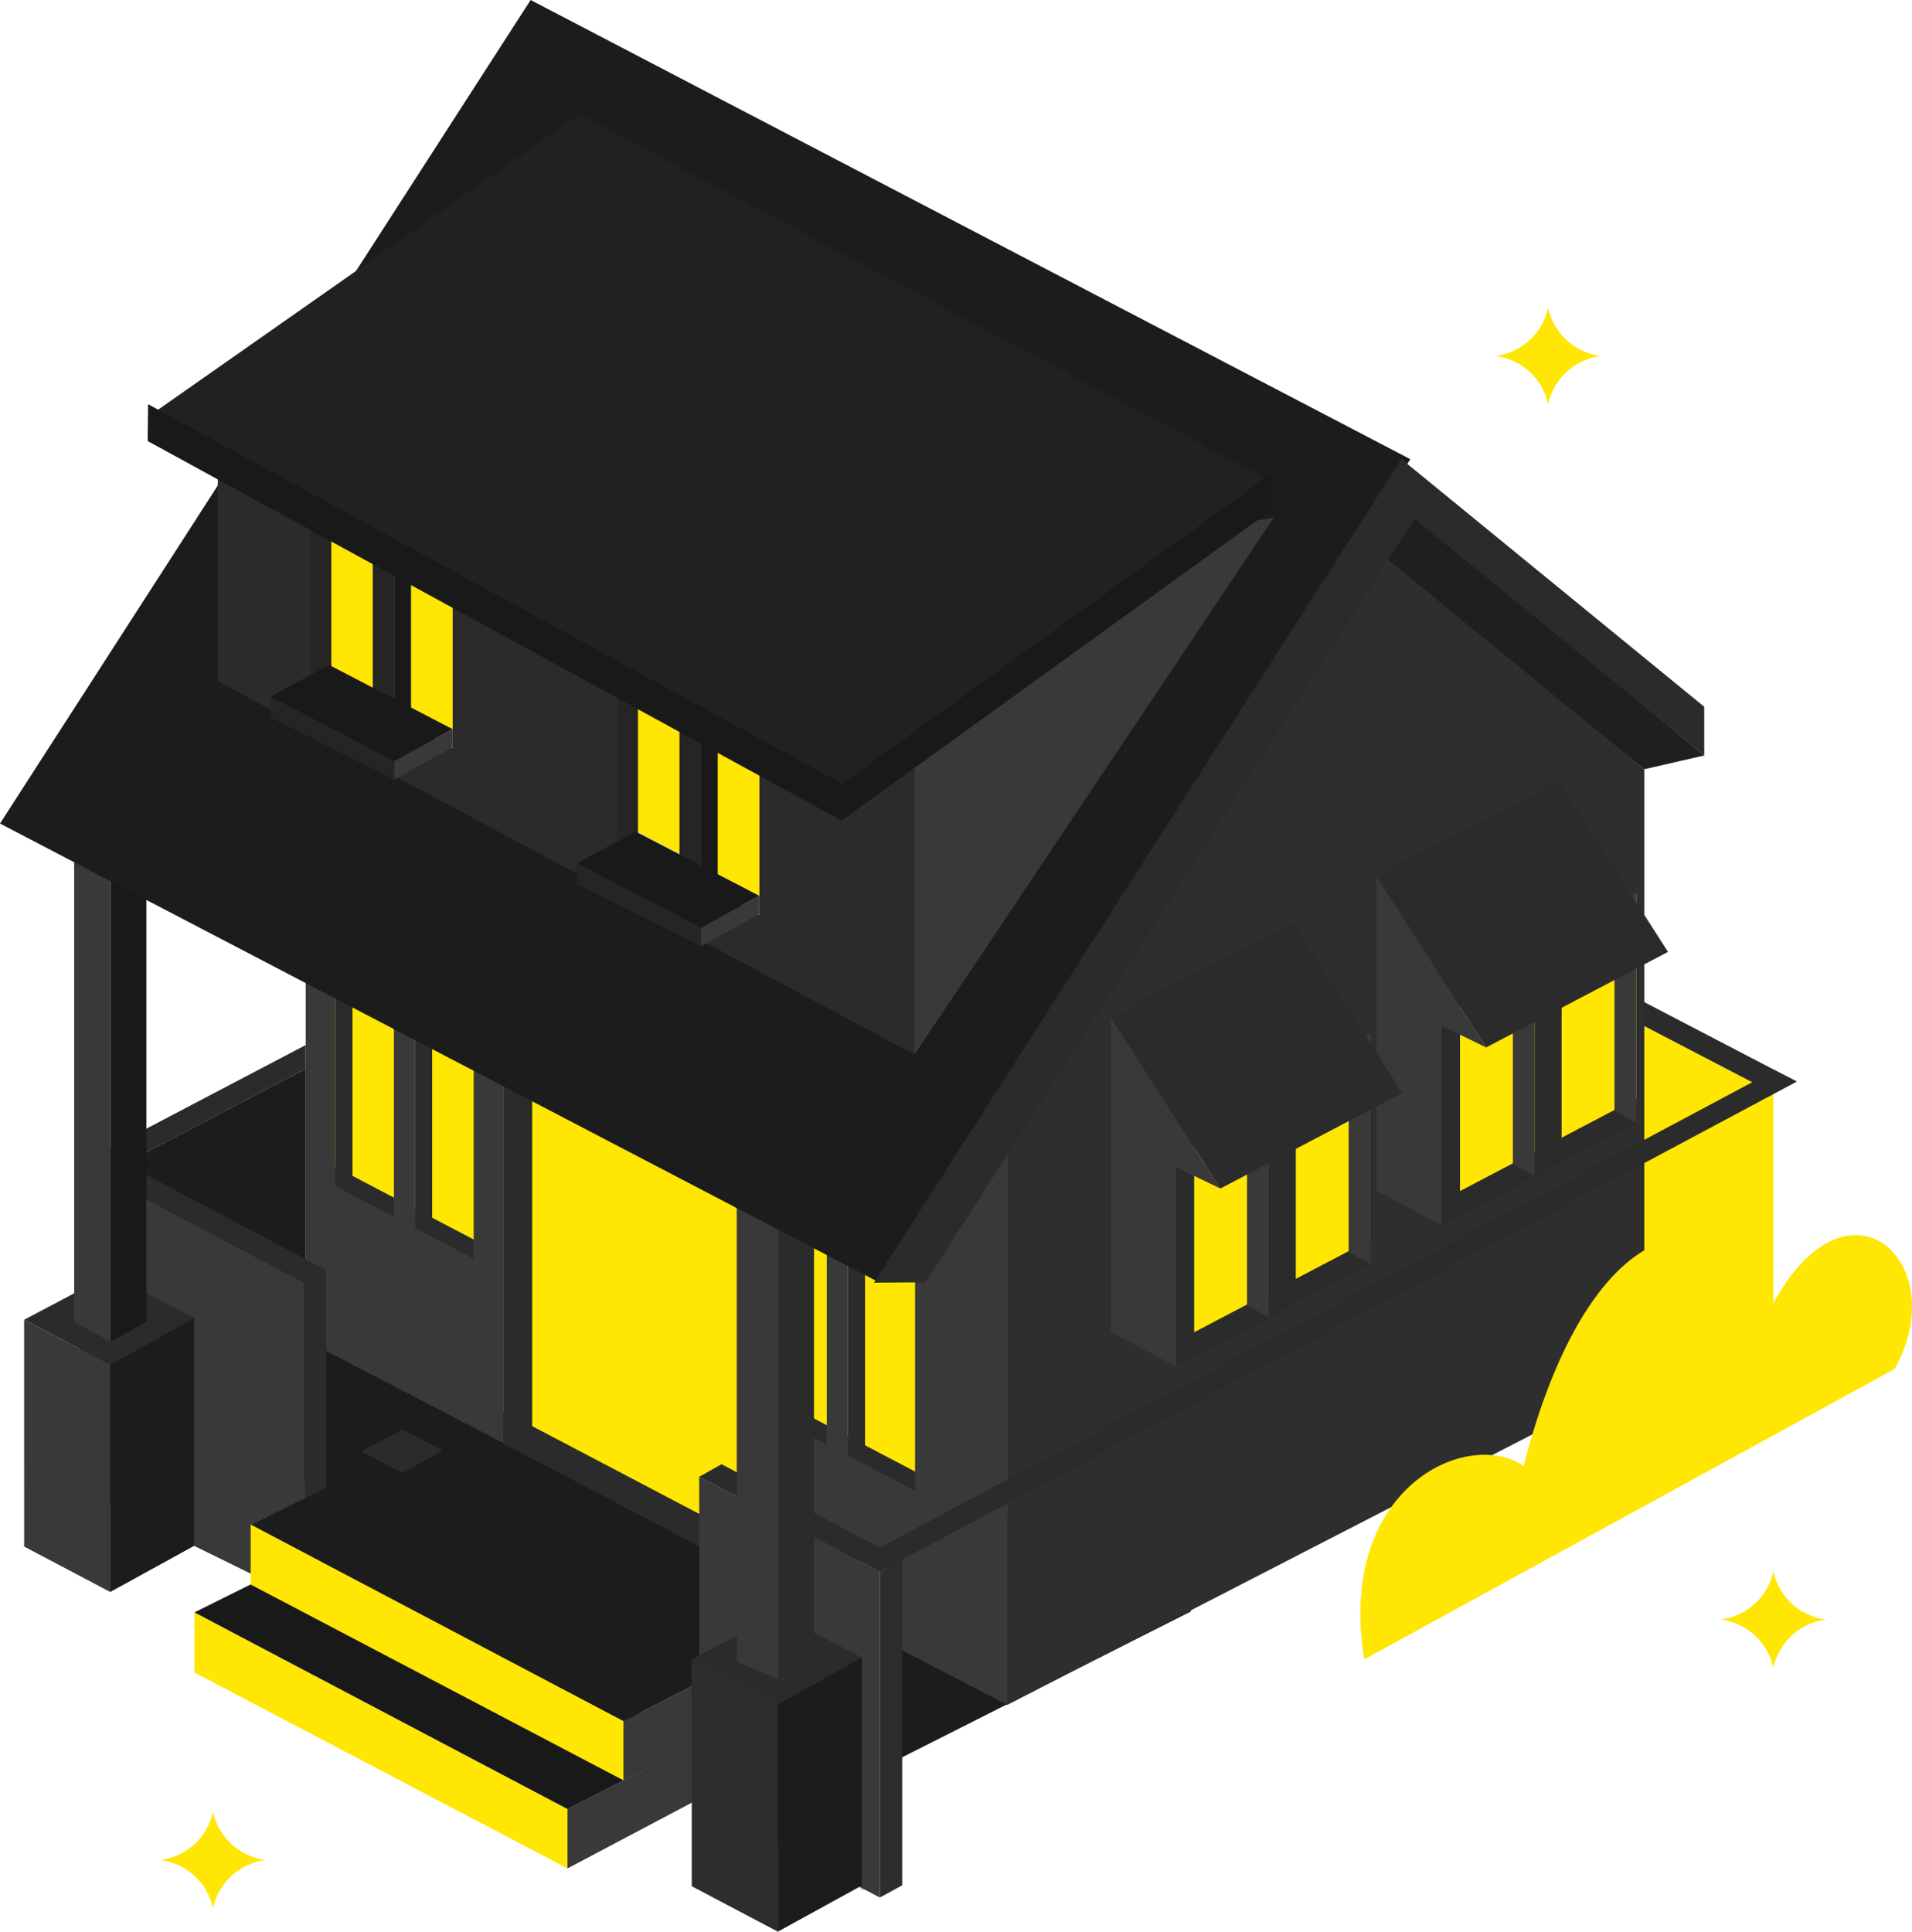 <svg xmlns="http://www.w3.org/2000/svg" xmlns:xlink="http://www.w3.org/1999/xlink" width="322.062" height="325.357" viewBox="0 0 322.062 325.357">
  <defs>
    <linearGradient id="linear-gradient" x1="5.93" y1="3.203" x2="-9.154" y2="-4.307" gradientUnits="objectBoundingBox">
      <stop offset="0" stop-color="#c6cde7"/>
      <stop offset="1" stop-color="#e3e6f3"/>
    </linearGradient>
    <linearGradient id="linear-gradient-2" x1="10.845" y1="5.881" x2="-8.786" y2="-4.295" xlink:href="#linear-gradient"/>
    <linearGradient id="linear-gradient-3" x1="3.954" y1="49.566" x2="-0.694" y2="-16.475" xlink:href="#linear-gradient"/>
    <linearGradient id="linear-gradient-4" x1="3.209" y1="38.983" x2="-1.439" y2="-27.057" xlink:href="#linear-gradient"/>
    <linearGradient id="linear-gradient-5" x1="2.3" y1="6.35" x2="-0.126" y2="-1.533" xlink:href="#linear-gradient"/>
  </defs>
  <g id="Asset_1" data-name="Asset 1" transform="translate(-987.178 -162.349)" style="isolation: isolate">
    <g id="Layer_2" data-name="Layer 2" transform="translate(987.178 162.349)">
      <g id="OBJECTS" transform="translate(0 0)">
        <path id="Path_3676" data-name="Path 3676" d="M637.114,179.411l-10.1,2.323L577.06,141.962l11.453-2.742Z" transform="translate(-350.047 -52.17)" fill="#1f1f1f"/>
        <path id="Path_3677" data-name="Path 3677" d="M651.743,227.526v54.893L567.56,238.613V183.72Z" transform="translate(-353.039 -43.394)" fill="#ffe603"/>
        <path id="Path_3678" data-name="Path 3678" d="M651.743,227.873l3.761-2.059-84.2-43.854-3.748,2.107Z" transform="translate(-353.039 -43.741)" fill="#2b2b2b"/>
        <path id="Path_3680" data-name="Path 3680" d="M599.526,303.832l-122.987-64.6L422.1,266.73l122.974,64.6Z" transform="translate(-398.852 -32.446)" fill="#1c1c1c"/>
        <path id="Path_3681" data-name="Path 3681" d="M561.754,212.058,443.58,150.64V275.666l118.174,61.417Z" transform="translate(-392.087 -49.918)" fill="#393939"/>
        <path id="Path_3682" data-name="Path 3682" d="M508.243,230.964v70.983L468.9,281.283V210.3Z" transform="translate(-384.112 -38.151)" fill="#2b2b2b"/>
        <path id="Path_3683" data-name="Path 3683" d="M508.243,230.964v65.512L468.9,275.812V210.3Z" transform="translate(-384.112 -38.151)" fill="#ffe603"/>
        <path id="Path_3684" data-name="Path 3684" d="M468.9,210.24v70.983l4.852-2.658v-65.7Z" transform="translate(-384.112 -38.163)" fill="#2b2b2b"/>
        <path id="Path_3685" data-name="Path 3685" d="M640.75,182.445V284.772l-107.3,55.276v-126.7l40.343-62.687,9.691-15.049Z" transform="translate(-363.782 -52.882)" fill="#2f2e2e"/>
        <path id="Path_3687" data-name="Path 3687" d="M420.44,232.817v54.928l30.428-15.959V216.87Z" transform="translate(-399.375 -36.856)" fill="#1c1c1c"/>
        <path id="Path_3688" data-name="Path 3688" d="M421.347,233.5l-3.787-2.011,34.215-17.958v4Z" transform="translate(-400.282 -37.514)" fill="#2b2b2b"/>
        <path id="Path_3689" data-name="Path 3689" d="M414.63,230.23l37.752,20.03-.013,53.408L414.63,285.123Z" transform="translate(-401.204 -34.221)" fill="#393939"/>
        <path id="Path_3690" data-name="Path 3690" d="M452.382,250.595l3.748-2.107L418.5,228.53l-3.866,2.035Z" transform="translate(-401.204 -34.556)" fill="#2b2b2b"/>
        <path id="Path_3691" data-name="Path 3691" d="M443.33,247.307v53.408l3.761-2.059V245.2Z" transform="translate(-392.165 -31.268)" fill="#2b2b2b"/>
        <path id="Path_3692" data-name="Path 3692" d="M429.33,303.479l62.841,33v-10L429.33,293.35Z" transform="translate(-396.575 -21.772)" fill="#ffe603"/>
        <path id="Path_3693" data-name="Path 3693" d="M499.316,321.138l-22.2,11.745v-10l22.2-11.326Z" transform="translate(-381.523 -18.181)" fill="#393939"/>
        <path id="Path_3694" data-name="Path 3694" d="M429.33,295.192l62.841,33.127,22.2-11.326L451.816,284.01Z" transform="translate(-396.575 -23.614)" fill="#19191a"/>
        <path id="Path_3695" data-name="Path 3695" d="M436.53,291.1l62.828,33v-10L436.53,280.97Z" transform="translate(-394.307 -24.214)" fill="#ffe603"/>
        <path id="Path_3696" data-name="Path 3696" d="M497.052,303.22v10.021l-12.742,6.453v-9.985l12.729-6.489Z" transform="translate(-379.259 -19.826)" fill="#393939"/>
        <path id="Path_3697" data-name="Path 3697" d="M512.059,308.654l-12.729,6.489-62.71-33.067,12.9-6.405Z" transform="translate(-394.279 -25.259)" fill="#1c1c1c"/>
        <path id="Path_3698" data-name="Path 3698" d="M514.97,286.527v54.9l3.748-2.059V284.48Z" transform="translate(-369.603 -23.522)" stroke="#c7ccee" stroke-linecap="round" stroke-linejoin="round" stroke-width="1" fill="url(#linear-gradient)"/>
        <path id="Path_3699" data-name="Path 3699" d="M524.418,290.241v54.9L493.99,329.163V274.27Z" transform="translate(-376.21 -25.535)" fill="#393939"/>
        <path id="Path_3700" data-name="Path 3700" d="M524.418,290.588l3.761-2.047L497.751,272.51l-3.761,2.107Z" transform="translate(-376.21 -25.882)" fill="#2b2b2b"/>
        <path id="Path_3701" data-name="Path 3701" d="M517.13,287.947v54.9l3.761-2.059V285.9Z" transform="translate(-368.922 -23.242)" fill="#2e2d2d"/>
        <path id="Path_3703" data-name="Path 3703" d="M518.028,301.52l-3.748-2.047L668.747,217.08l3.747,1.9Z" transform="translate(-369.82 -36.814)" fill="#2b2b2b"/>
        <path id="Path_3704" data-name="Path 3704" d="M470.681,210.506V252.54L447.38,240.3V198.27Z" transform="translate(-390.89 -40.524)" fill="#2b2b2b"/>
        <path id="Path_3705" data-name="Path 3705" d="M470.681,210.506V249.3l-23.3-12.236V198.27Z" transform="translate(-390.89 -40.524)" fill="#ffe603"/>
        <path id="Path_3706" data-name="Path 3706" d="M447.38,198.24v42.022l2.88-1.568v-38.91Z" transform="translate(-390.89 -40.53)" fill="#2b2b2b"/>
        <path id="Path_3707" data-name="Path 3707" d="M457.6,204.13v42.034l2.867-1.568v-38.91Z" transform="translate(-387.671 -39.368)" fill="#2b2b2b"/>
        <path id="Path_3708" data-name="Path 3708" d="M458.457,201.578v45.506l-3.577-1.868V199.71Z" transform="translate(-388.528 -40.24)" fill="#393939"/>
        <path id="Path_3709" data-name="Path 3709" d="M527.221,243.156V285.19l-23.3-12.236V230.92Z" transform="translate(-373.083 -34.085)" fill="#2b2b2b"/>
        <path id="Path_3710" data-name="Path 3710" d="M527.221,243.156v38.79l-23.3-12.236V230.92Z" transform="translate(-373.083 -34.085)" fill="#ffe603"/>
        <path id="Path_3711" data-name="Path 3711" d="M503.92,230.88v42.034l2.88-1.568v-38.91Z" transform="translate(-373.083 -34.093)" stroke="#c7ccee" stroke-linecap="round" stroke-linejoin="round" stroke-width="1" fill="url(#linear-gradient-2)"/>
        <path id="Path_3712" data-name="Path 3712" d="M513.04,236.14v42.034l2.88-1.568V237.7Z" transform="translate(-370.21 -33.055)" fill="#2b2b2b"/>
        <path id="Path_3713" data-name="Path 3713" d="M513.893,233.588v45.518l-3.563-1.88V231.72Z" transform="translate(-371.064 -33.927)" fill="#393939"/>
        <path id="Path_3714" data-name="Path 3714" d="M407.51,252.18l14.517,7.6-.013,38.251-14.5-7.65Z" transform="translate(-403.447 -29.892)" fill="#393939"/>
        <path id="Path_3715" data-name="Path 3715" d="M422.027,261.045l14.123-7.926-14.136-7.339-14.5,7.662Z" transform="translate(-403.447 -31.154)" fill="#2b2b2b"/>
        <path id="Path_3716" data-name="Path 3716" d="M418.54,259.836v38.251l14.136-7.77V251.91Z" transform="translate(-399.973 -29.945)" fill="#1c1c1c"/>
        <path id="Path_3717" data-name="Path 3717" d="M413.92,181.22l6.167,3.221v85.4l-6.167-3.256Z" transform="translate(-401.428 -43.887)" fill="#393939"/>
        <path id="Path_3718" data-name="Path 3718" d="M420.087,184.977l6-3.364-6-3.113-6.167,3.256Z" transform="translate(-401.428 -44.423)" stroke="#c7ccee" stroke-linecap="round" stroke-linejoin="round" stroke-width="1" fill="url(#linear-gradient-3)"/>
        <path id="Path_3719" data-name="Path 3719" d="M418.61,184.464v85.4l6-3.3V181.1Z" transform="translate(-399.951 -43.91)" fill="#19191a"/>
        <path id="Path_3720" data-name="Path 3720" d="M493.03,299.96l14.517,7.6-.013,38.263-14.5-7.65Z" transform="translate(-376.512 -20.469)" fill="#2e2d2d"/>
        <path id="Path_3721" data-name="Path 3721" d="M507.547,308.823,521.67,300.9l-14.136-7.327-14.5,7.65Z" transform="translate(-376.512 -21.729)" fill="#2b2b2b"/>
        <path id="Path_3722" data-name="Path 3722" d="M504.06,307.616v38.263l14.136-7.77V299.69Z" transform="translate(-373.039 -20.522)" fill="#1c1c1c"/>
        <path id="Path_3723" data-name="Path 3723" d="M499.44,229l7.718,3.232v85.386l-7.718-3.244Z" transform="translate(-375.309 -34.463)" fill="#393939"/>
        <path id="Path_3724" data-name="Path 3724" d="M505.607,232.767l6-3.364-6-3.113-6.167,3.244Z" transform="translate(-374.494 -34.998)" stroke="#c7ccee" stroke-linecap="round" stroke-linejoin="round" stroke-width="1" fill="url(#linear-gradient-4)"/>
        <path id="Path_3725" data-name="Path 3725" d="M504.13,232.254V317.64l6-3.3V228.89Z" transform="translate(-373.017 -34.485)" fill="#2b2b2b"/>
        <path id="Path_3726" data-name="Path 3726" d="M589.1,214.482v33.606l32.769-17.216V192.25Z" transform="translate(-346.255 -41.711)" fill="#2b2b2b"/>
        <path id="Path_3727" data-name="Path 3727" d="M591.44,207.838V242.33l29.692-15.588V192.25Z" transform="translate(-345.518 -41.711)" fill="#ffe603"/>
        <path id="Path_3728" data-name="Path 3728" d="M614.9,192.2v38.622l-3.669-2V194.175Z" transform="translate(-339.286 -41.721)" fill="#393939"/>
        <path id="Path_3729" data-name="Path 3729" d="M601.876,199.71v38.622l-3.656-2V201.7Z" transform="translate(-343.383 -40.24)" fill="#393939"/>
        <path id="Path_3730" data-name="Path 3730" d="M601,196.463V239.61l4.55-2.382V194.08Z" transform="translate(-342.508 -41.35)" fill="#2b2b2b"/>
        <path id="Path_3731" data-name="Path 3731" d="M599.215,218.623l-7.482-11.685v-8l-7.745-4.106-3.248-5.064v52.977l10.993,5.83V214.972Z" transform="translate(-348.888 -42.2)" fill="#393939"/>
        <path id="Path_3732" data-name="Path 3732" d="M580.74,192.421l30.625-16.091,18.488,28.853-30.638,16.091Z" transform="translate(-348.888 -44.851)" fill="#2b2b2c"/>
        <path id="Path_3733" data-name="Path 3733" d="M555.05,234.38v33.57l32.769-17.228V212.1Z" transform="translate(-356.98 -37.796)" fill="#2b2b2b"/>
        <path id="Path_3734" data-name="Path 3734" d="M557.39,227.688v34.5L587.082,246.6V212.1Z" transform="translate(-356.242 -37.796)" fill="#ffe603"/>
        <path id="Path_3735" data-name="Path 3735" d="M580.849,212.06v38.622l-3.669-2V214.035Z" transform="translate(-350.01 -37.804)" fill="#393939"/>
        <path id="Path_3736" data-name="Path 3736" d="M567.829,219.57v38.622l-3.669-2V221.545Z" transform="translate(-354.11 -36.323)" fill="#393939"/>
        <path id="Path_3737" data-name="Path 3737" d="M566.95,216.324v43.088l4.55-2.394V213.93Z" transform="translate(-353.232 -37.436)" fill="#2b2b2b"/>
        <path id="Path_3738" data-name="Path 3738" d="M565.178,238.473l-7.5-11.685V218.8l-7.745-4.118-3.248-5.064v52.989l10.993,5.83v-33.57Z" transform="translate(-359.612 -38.286)" fill="#393939"/>
        <path id="Path_3739" data-name="Path 3739" d="M546.69,212.271l30.625-16.091L595.8,225.033l-30.625,16.091Z" transform="translate(-359.612 -40.936)" fill="#2b2b2c"/>
        <path id="Path_3740" data-name="Path 3740" d="M641.977,143.851,493.8,66.51,404.42,205.22l148.172,77.329Z" transform="translate(-404.42 -66.51)" fill="#1c1c1c"/>
        <path id="Path_3741" data-name="Path 3741" d="M656.225,172.815,605.192,131.08l-3.445,5.423L516.38,269.814l8.692-.06,82.355-128.606,48.8,39.867Z" transform="translate(-369.159 -53.775)" fill="#2b2b2c"/>
        <path id="Path_3742" data-name="Path 3742" d="M549.653,182.154,432.32,119.24v51.588l117.333,62.926Z" transform="translate(-395.633 -56.111)" fill="#2b2b2b"/>
        <path id="Path_3743" data-name="Path 3743" d="M467.971,138.706v42.022l-23.3-12.236V126.47Z" transform="translate(-391.743 -54.685)" fill="#ffc503"/>
        <path id="Path_3744" data-name="Path 3744" d="M467.971,138.706V177.5l-23.3-12.236V126.47Z" transform="translate(-391.743 -54.685)" fill="#ffe603"/>
        <path id="Path_3745" data-name="Path 3745" d="M444.67,126.43v42.034l2.88-1.568v-38.91Z" transform="translate(-391.743 -54.692)" fill="#252526"/>
        <path id="Path_3824" data-name="Path 3824" d="M444.67,126.43v42.034l2.88-1.568v-38.91Z" transform="translate(-392.344 -54.692)" fill="#252526"/>
        <path id="Path_3746" data-name="Path 3746" d="M454.89,132.33v42.022l2.867-1.568v-38.9Z" transform="translate(-388.525 -53.529)" fill="#19191a"/>
        <path id="Path_3747" data-name="Path 3747" d="M455.747,129.78v47.039l-3.577-1.88V127.9Z" transform="translate(-389.381 -54.403)" fill="#252526"/>
        <path id="Path_3748" data-name="Path 3748" d="M439.05,164.51l20.895,10.871v3.089L439.05,167.994Z" transform="translate(-393.513 -47.182)" fill="#252526"/>
        <path id="Path_3749" data-name="Path 3749" d="M459.945,176.256l9.8-5.388-20.8-10.8-9.888,5.316Z" transform="translate(-393.513 -48.058)" fill="#19191a"/>
        <path id="Path_3750" data-name="Path 3750" d="M454.94,174.478v3.089l9.8-5.411V169.09Z" transform="translate(-388.509 -46.279)" fill="#393939"/>
        <path id="Path_3751" data-name="Path 3751" d="M507.261,162.156v42.022l-23.3-12.236V149.92Z" transform="translate(-379.369 -50.06)" fill="url(#linear-gradient-5)"/>
        <path id="Path_3752" data-name="Path 3752" d="M507.261,162.156v38.79l-23.3-12.236V149.92Z" transform="translate(-379.369 -50.06)" fill="#ffe603"/>
        <path id="Path_3753" data-name="Path 3753" d="M483.96,149.88v42.034l2.867-1.568v-38.91Z" transform="translate(-379.97 -50.068)" fill="#252526"/>
        <path id="Path_3823" data-name="Path 3823" d="M483.96,149.88v42.034l2.867-1.568v-38.91Z" transform="translate(-379.369 -50.068)" fill="#252526"/>
        <path id="Path_3754" data-name="Path 3754" d="M494.17,155.78V197.8l2.88-1.568v-38.91Z" transform="translate(-376.154 -48.904)" fill="#19191a"/>
        <path id="Path_3755" data-name="Path 3755" d="M495.024,153.23v47.039l-3.564-1.88V151.35Z" transform="translate(-377.007 -49.778)" fill="#252526"/>
        <path id="Path_3756" data-name="Path 3756" d="M478.34,187.96l20.894,10.871v3.089L478.34,191.444Z" transform="translate(-381.139 -42.557)" fill="#252526"/>
        <path id="Path_3757" data-name="Path 3757" d="M499.235,199.708l9.8-5.388-20.8-10.811-9.888,5.328Z" transform="translate(-381.139 -43.435)" fill="#19191a"/>
        <path id="Path_3758" data-name="Path 3758" d="M494.23,197.928v3.089l9.8-5.411V192.54Z" transform="translate(-376.134 -41.654)" fill="#393939"/>
        <path id="Path_3759" data-name="Path 3759" d="M582.064,139.37,521.55,229.784v-81.71Z" transform="translate(-367.53 -52.14)" fill="#393939"/>
        <path id="Path_3760" data-name="Path 3760" d="M612.979,144.608,496.094,82.58l-72.7,50.942L540.276,195.55Z" transform="translate(-398.445 -63.341)" fill="#212122"/>
        <path id="Path_3761" data-name="Path 3761" d="M540.216,195.263,423.33,131.325l.079-6.2,116.886,63.938Z" transform="translate(-398.464 -57.044)" fill="#19191a"/>
        <path id="Path_3762" data-name="Path 3762" d="M585.005,134.39l-.092,6.2-72.7,52.51.092-6.2Z" transform="translate(-370.472 -54.876)" fill="#19191a"/>
        <path id="Path_3798" data-name="Path 3798" d="M457.669,274.943l6.759-3.8-6.772-3.508L450.7,271.3Z" transform="translate(-389.844 -26.843)" fill="#2b2b2b"/>
        <path id="Path_3818" data-name="Path 3818" d="M646.031,256.289c-2.774-22.747-27.745-24.519-39.843,22.855-9.665-6.5-31.559,3.843-26.851,32.588l89.338-48.919C679.22,243.946,658.812,226.49,646.031,256.289Z" transform="translate(-349.537 -32.241)" fill="#ffe603"/>
        <path id="Path_3820" data-name="Path 3820" d="M633.715,287.57h0a10.392,10.392,0,0,0,8.929,8.129h0a10.417,10.417,0,0,0-8.928,8.129h0A10.39,10.39,0,0,0,624.8,295.7h0A10.365,10.365,0,0,0,633.715,287.57Z" transform="translate(-335.012 -22.912)" fill="#ffe603"/>
        <path id="Path_3821" data-name="Path 3821" d="M433.849,321.4h0a10.392,10.392,0,0,0,8.928,8.129h0a10.366,10.366,0,0,0-8.928,8.129h0a10.392,10.392,0,0,0-8.929-8.129h0A10.417,10.417,0,0,0,433.849,321.4Z" transform="translate(-397.964 -16.24)" fill="#ffe603"/>
        <path id="Path_3822" data-name="Path 3822" d="M604.869,109.8h0a10.379,10.379,0,0,0,8.928,8.129h0a10.4,10.4,0,0,0-8.928,8.129h0a10.392,10.392,0,0,0-8.928-8.129h0A10.366,10.366,0,0,0,604.869,109.8Z" transform="translate(-344.101 -57.972)" fill="#ffe603"/>
      </g>
    </g>
  </g>
</svg>

